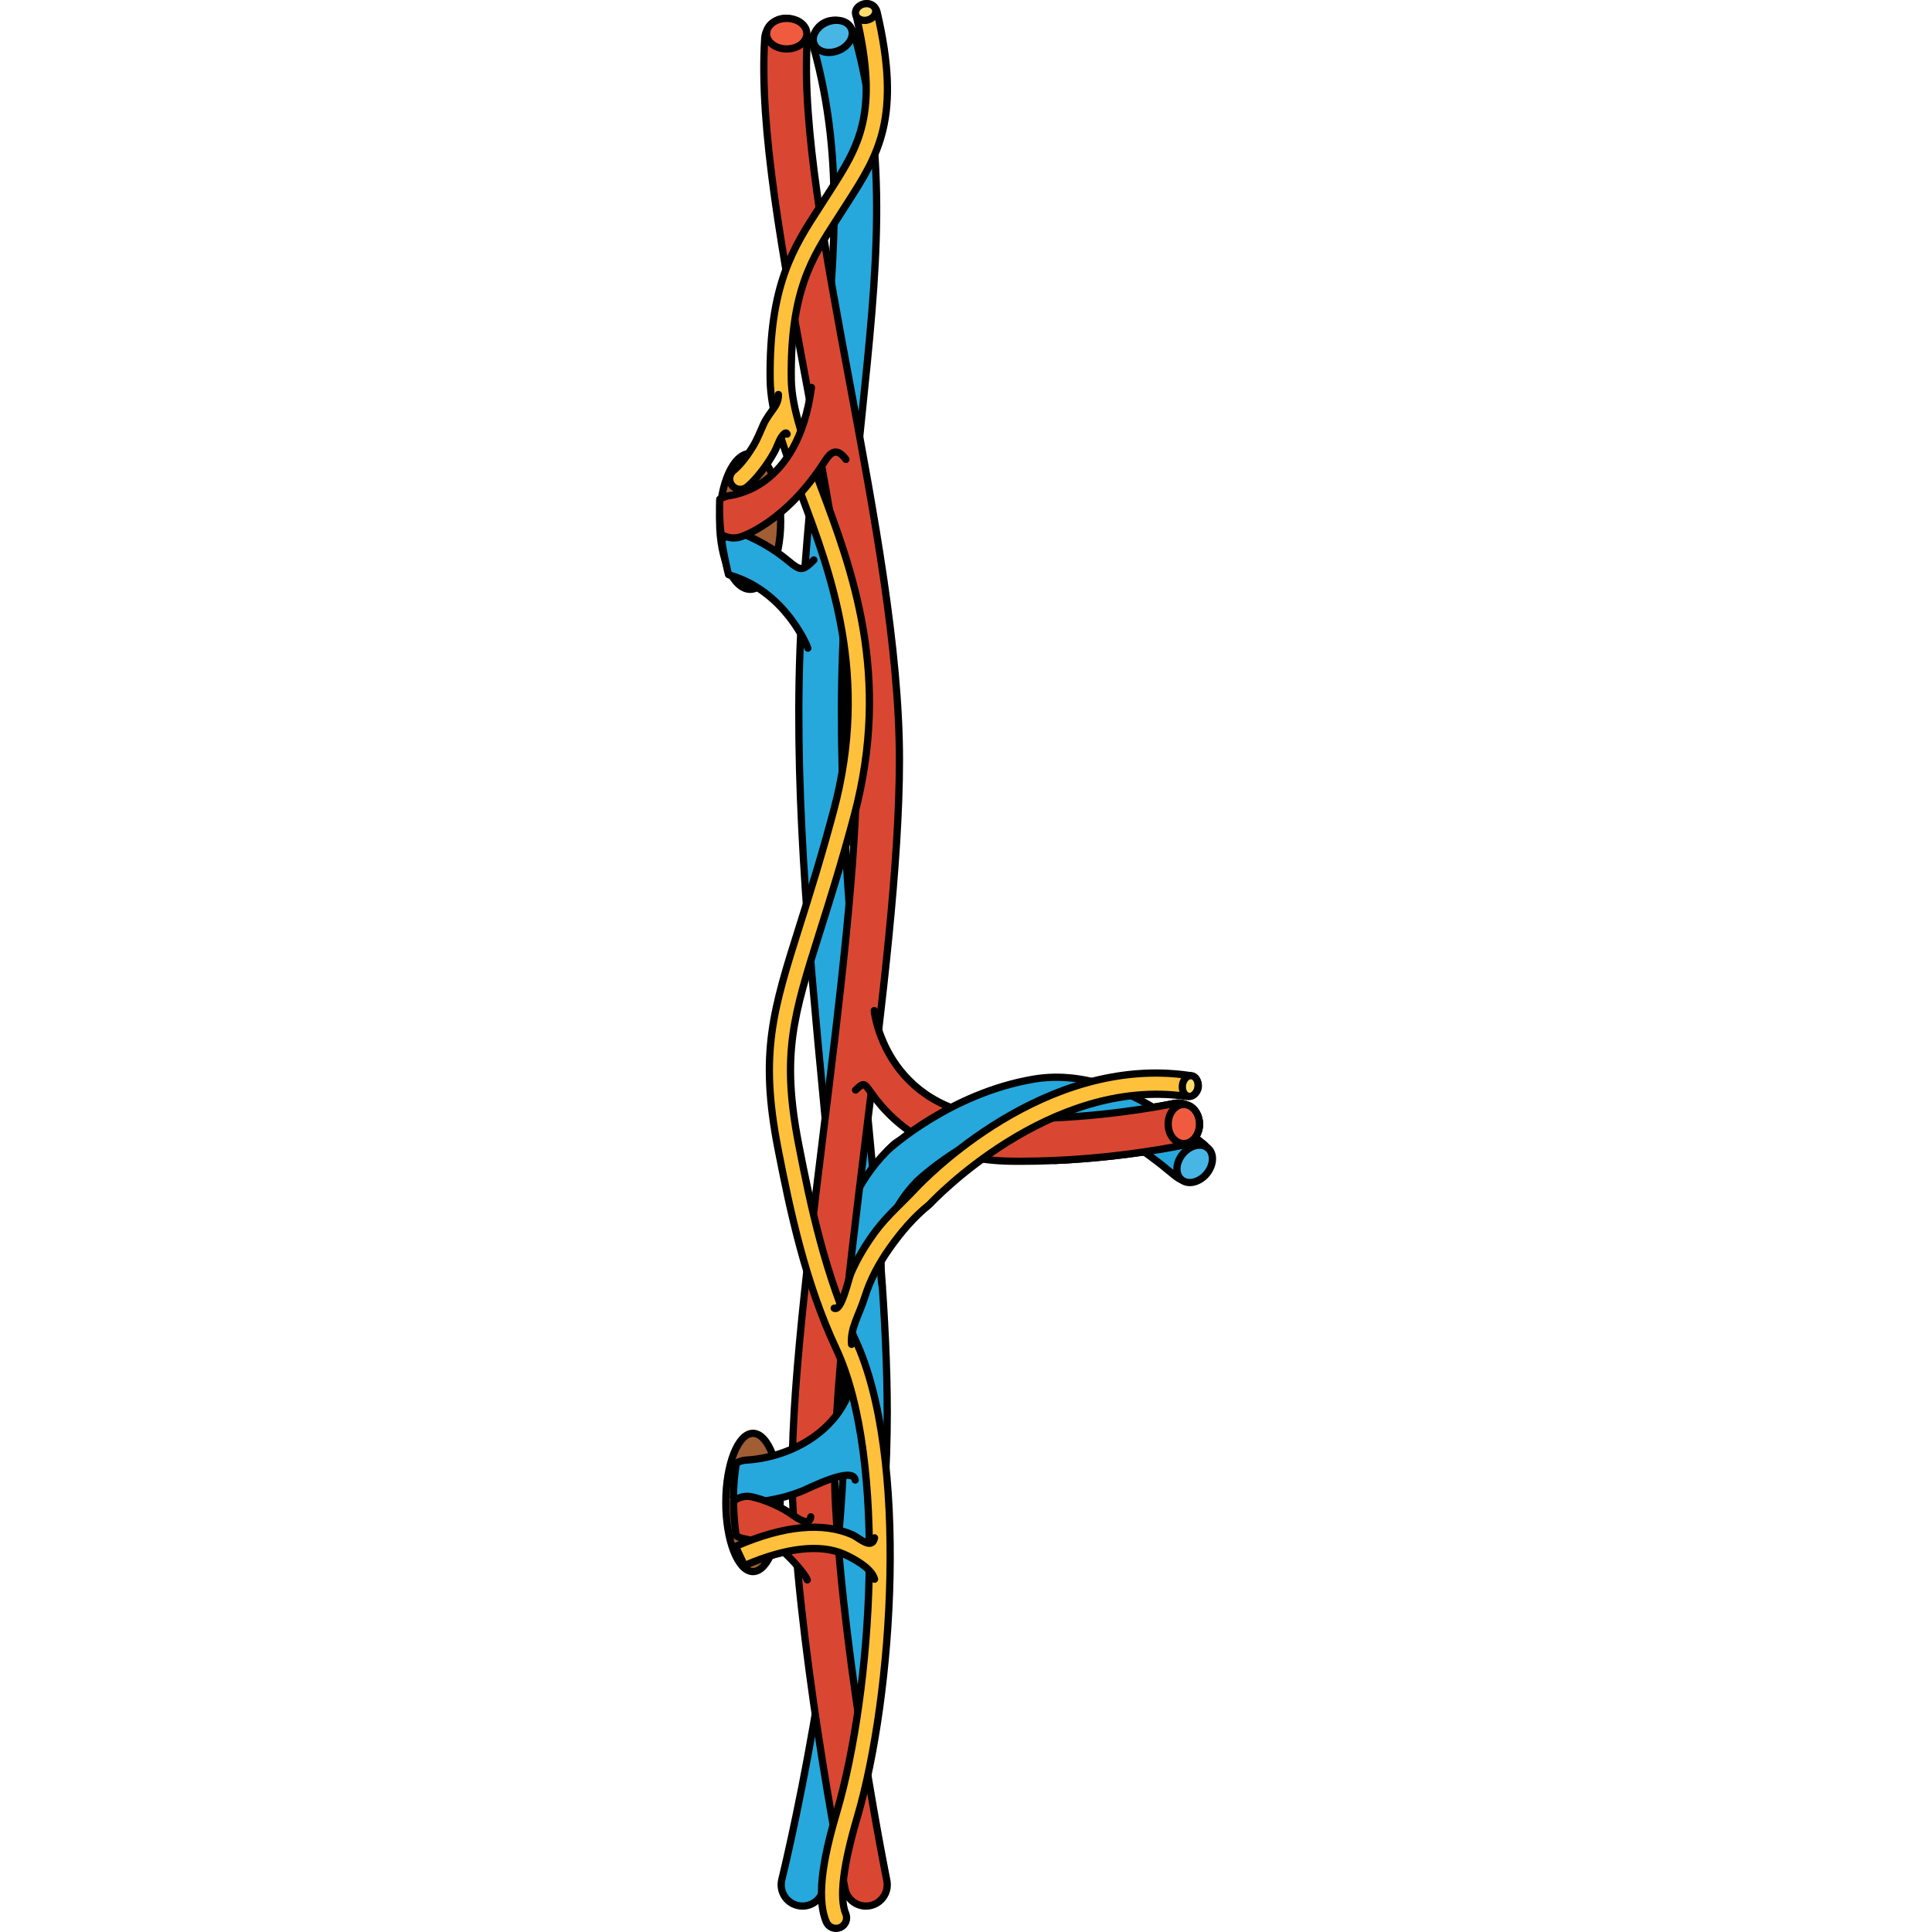 <?xml version="1.0" encoding="utf-8"?>
<!-- Created by: Science Figures, www.sciencefigures.org, Generator: Science Figures Editor -->
<!DOCTYPE svg PUBLIC "-//W3C//DTD SVG 1.1//EN" "http://www.w3.org/Graphics/SVG/1.1/DTD/svg11.dtd">
<svg version="1.1" id="Layer_1" xmlns="http://www.w3.org/2000/svg" xmlns:xlink="http://www.w3.org/1999/xlink" 
	 width="800px" height="800px" viewBox="0 0 68.993 266.489" enable-background="new 0 0 68.993 266.489"
	 xml:space="preserve">
<g>
	<g>
		
			<ellipse fill="#A15E34" stroke="#000000" stroke-linecap="round" stroke-linejoin="round" stroke-miterlimit="10" cx="4.726" cy="71.919" rx="4.209" ry="9.368"/>
		<path fill="#A15E34" d="M8.863,207.24c0,5.267-1.679,9.535-3.75,9.535c-2.067,0-3.746-4.269-3.746-9.535
			c0-5.268,1.679-9.536,3.746-9.536C7.184,197.704,8.863,201.973,8.863,207.24z"/>
		<path fill="none" stroke="#000000" stroke-linecap="round" stroke-linejoin="round" stroke-miterlimit="10" d="M8.863,207.24
			c0,5.267-1.679,9.535-3.75,9.535c-2.067,0-3.746-4.269-3.746-9.535c0-5.268,1.679-9.536,3.746-9.536
			C7.184,197.704,8.863,201.973,8.863,207.24z"/>
		<path fill="#26A8DC" stroke="#000000" stroke-linecap="round" stroke-linejoin="round" stroke-miterlimit="10" d="M11.944,262.912
			c-0.236,0-0.471-0.028-0.711-0.087c-1.576-0.392-2.534-1.987-2.142-3.564c0.087-0.347,8.666-35.186,8.662-64.439
			c0-12.402-1.399-27.09-2.88-42.641c-2.117-22.198-4.301-45.152-3.089-66.395c0.631-11.021,1.634-20.7,2.519-29.24
			c2.06-19.887,3.549-34.255-0.821-50.021c-0.433-1.566,0.487-3.185,2.052-3.62c1.558-0.431,3.184,0.482,3.617,2.05
			c4.665,16.838,3.046,32.442,0.999,52.198c-0.878,8.477-1.873,18.084-2.497,28.968c-1.185,20.795,0.98,43.523,3.074,65.504
			c1.493,15.692,2.906,30.517,2.906,43.197c0.004,29.988-8.476,64.409-8.836,65.861C14.462,262.02,13.263,262.912,11.944,262.912z"
			/>
		<path fill="#26A8DC" stroke="#000000" stroke-linecap="round" stroke-linejoin="round" stroke-miterlimit="10" d="M13.513,77.237
			c-2.789,2.926-1.854-0.134-9.437-3.461c-1.14-0.499-2.416-0.141-3.294,0.63c0.221,1.621,0.563,3.239,0.954,4.849
			c0.087,0.034,0.171,0.078,0.266,0.106c7.568,2.207,10.653,9.867,10.676,10.037"/>
		<path fill="#26A8DC" stroke="#000000" stroke-linecap="round" stroke-linejoin="round" stroke-miterlimit="10" d="M17.175,178.644
			c-0.103-0.483-2.348-11.9,7.352-20.773c1.196-1.094,3.058-1.016,4.152,0.185c1.098,1.199,1.015,3.059-0.182,4.154
			c-7.169,6.56-5.63,14.898-5.562,15.25"/>
		<path fill="#D94732" stroke="#000000" stroke-linecap="round" stroke-linejoin="round" stroke-miterlimit="10" d="M20.689,262.912
			c-1.368,0-2.595-0.963-2.875-2.36c-0.061-0.288-5.881-29.304-7.177-52.46c-0.687-12.278,1.68-31.501,4.183-51.852
			c2.272-18.437,4.616-37.499,4.616-51.456c0-14.62-3.427-33.022-6.743-50.819C9.209,35.276,5.919,17.627,6.735,5.282
			c0.103-1.619,1.52-2.886,3.126-2.738c1.619,0.105,2.846,1.506,2.739,3.126c-0.763,11.605,2.458,28.902,5.87,47.215
			c3.366,18.062,6.846,36.735,6.846,51.899c0,14.317-2.371,33.563-4.662,52.175c-2.474,20.083-4.806,39.05-4.148,50.806
			c1.273,22.739,7.013,51.339,7.07,51.626c0.319,1.59-0.71,3.142-2.298,3.463C21.081,262.894,20.883,262.912,20.689,262.912z"/>
		<path fill="#26A8DC" stroke="#000000" stroke-linecap="round" stroke-linejoin="round" stroke-miterlimit="10" d="M18.475,191.781
			c-2.051,5.883-8.357,9.276-14.334,9.62c-0.486,0.028-0.927,0.182-1.318,0.411c-0.258,1.533-0.403,3.126-0.406,4.761
			c0.516,0.436,1.173,0.702,1.891,0.702c0.057,0,0.114-0.001,0.171-0.005c2.53-0.169,5.03-0.641,7.389-1.591
			c1.015-0.407,7.047-3.521,7.344-1.532"/>
		<path fill="#FFC13B" stroke="#000000" stroke-linecap="round" stroke-linejoin="round" stroke-miterlimit="10" d="M16.571,265.989
			c-0.569,0-1.109-0.333-1.345-0.889c-1.58-3.731-0.045-10.111,1.471-15.251c4.798-16.302,7.074-48.479-0.129-63.854
			c-4.198-8.953-6.337-18.947-8.016-27.609c-2.549-13.145-0.687-19.04,3.021-30.788c1.372-4.346,2.925-9.274,4.658-15.744
			c4.973-18.562-0.312-32.603-4.559-43.887c-2.218-5.893-4.133-10.981-4.19-15.633c-0.156-12.991,3.202-18.176,6.754-23.663
			l1.523-2.374c3.936-6.152,6.773-10.599,3.628-23.988c-0.183-0.784,0.304-1.57,1.086-1.754c0.787-0.183,1.573,0.303,1.755,1.086
			c3.427,14.592,0.145,19.727-4.008,26.227l-1.535,2.39c-3.454,5.33-6.436,9.932-6.288,22.043c0.054,4.139,1.884,9.004,4.004,14.64
			c4.392,11.673,9.863,26.202,4.646,45.671c-1.747,6.53-3.381,11.707-4.696,15.867c-3.67,11.628-5.341,16.936-2.937,29.353
			c1.645,8.491,3.738,18.275,7.792,26.927c7.496,15.995,5.215,49.171,0.289,65.916c-1.964,6.661-2.497,11.133-1.584,13.287
			c0.315,0.742-0.031,1.597-0.771,1.913C16.956,265.953,16.761,265.989,16.571,265.989z"/>
		
			<ellipse transform="matrix(0.972 -0.235 0.235 0.972 0.189 4.898)" fill="#FFDC6D" stroke="#000000" stroke-linecap="round" stroke-linejoin="round" stroke-miterlimit="10" cx="20.646" cy="1.657" rx="1.413" ry="1.14"/>
		<path fill="#D94732" stroke="#000000" stroke-linecap="round" stroke-linejoin="round" stroke-miterlimit="10" d="M13.175,53.443
			C11.291,67.675,2.104,68.292,1.66,68.4c-0.418,0.09-0.798,0.251-1.132,0.46c-0.069,1.618-0.011,3.243,0.182,4.864
			C1.223,74.011,1.809,74.2,2.435,74.2c0.235,0,0.475-0.022,0.718-0.07c0.384-0.074,6.383-1.998,11.808-10.414
			c0.752-1.165,1.588-2.216,2.971-0.349"/>
		<path fill="#FFC13B" stroke="#000000" stroke-linecap="round" stroke-linejoin="round" stroke-miterlimit="10" d="M9.824,59.876
			c-0.208-0.55-0.87,0.521-0.954,0.686c-0.304,0.599-0.509,1.244-0.836,1.833c-0.509,0.907-1.079,1.777-1.721,2.599
			c-0.604,0.777-1.265,1.556-2.036,2.179c-0.27,0.219-0.593,0.324-0.916,0.324c-0.426,0-0.847-0.185-1.136-0.541
			c-0.506-0.625-0.411-1.54,0.213-2.048c1.078-0.915,1.948-2.137,2.678-3.334c0.581-0.953,0.984-1.991,1.436-3.009
			c0.414-0.933,0.988-1.59,1.546-2.421c0.342-0.506,0.547-1.116,0.524-1.733"/>
	</g>
	<path fill="#D94732" stroke="#000000" stroke-linecap="round" stroke-linejoin="round" stroke-miterlimit="10" d="M21.84,139.396
		c0.039,0.72,1.969,14.664,18.935,14.892c11.8,0.18,22.263-2.049,22.365-2.071c1.576-0.329,3.153,0.67,3.491,2.26
		c0.342,1.589-0.672,3.149-2.261,3.491c-0.433,0.093-10.458,2.21-22.35,2.21c-0.44,0-0.882-0.003-1.325-0.009
		c-9.654-0.128-15.694-4.355-19.277-9.433c-0.973-1.381-1.011-1.466-2.154-0.382"/>
	<path fill="#26A8DC" stroke="#000000" stroke-linecap="round" stroke-linejoin="round" stroke-miterlimit="10" d="M23.744,158.622
		c0.35-0.32,8.643-7.827,20.067-9.769c7.023-1.195,14.721,1.648,22.844,8.457c0.113,0.099,0.213,0.18,0.288,0.243
		c0.634,0.402,1.117,1.047,1.3,1.837c0.356,1.584-0.635,3.158-2.219,3.519c-1.467,0.331-2.355-0.426-3.149-1.092
		c-8.392-7.035-14.167-8.458-17.784-7.841c-9.729,1.652-17.3,8.913-17.373,8.979"/>
	<path fill="#D94732" stroke="#000000" stroke-linecap="round" stroke-linejoin="round" stroke-miterlimit="10" d="M13.088,209.226
		c-0.228,1.62-2.455-0.272-3.085-0.657c-1.562-0.958-3.225-1.67-5.007-2.097c-0.938-0.228-1.876,0.035-2.564,0.611
		c0.019,1.586,0.129,3.183,0.364,4.75c0.251,0.154,0.524,0.282,0.825,0.355c2.203,0.53,4.262,0.496,5.938,2.062
		c0.813,0.76,2.613,2.64,3.042,3.673"/>
	
		<ellipse fill="#F05B40" stroke="#000000" stroke-linecap="round" stroke-linejoin="round" stroke-miterlimit="10" cx="9.765" cy="4.643" rx="2.779" ry="2.108"/>
	<path fill="#47B6E5" stroke="#000000" stroke-linecap="round" stroke-linejoin="round" stroke-miterlimit="10" d="M18.688,3.963
		c0.441,1.077-0.349,2.424-1.771,3.003c-1.421,0.584-2.929,0.183-3.369-0.896c-0.445-1.081,0.349-2.423,1.766-3.005
		C16.735,2.485,18.243,2.881,18.688,3.963z"/>
	<path fill="#D94732" stroke="#000000" stroke-linecap="round" stroke-linejoin="round" stroke-miterlimit="10" d="M46.774,154.187
		c9.133-0.428,16.279-1.951,16.366-1.97c1.576-0.329,3.153,0.67,3.491,2.26c0.342,1.589-0.672,3.149-2.261,3.491
		c-0.376,0.08-7.897,1.67-17.601,2.102"/>
	
		<ellipse fill="#F05B40" stroke="#000000" stroke-linecap="round" stroke-linejoin="round" stroke-miterlimit="10" cx="64.54" cy="155.041" rx="2.16" ry="2.699"/>
	<path fill="#47B6E5" stroke="#000000" stroke-linecap="round" stroke-linejoin="round" stroke-miterlimit="10" d="M67.862,158.354
		c0.904,0.756,0.829,2.345-0.178,3.553c-1.007,1.204-2.557,1.568-3.461,0.814c-0.908-0.76-0.828-2.352,0.178-3.553
		C65.405,157.959,66.955,157.597,67.862,158.354z"/>
	<path fill="#FFC13B" stroke="#000000" stroke-linecap="round" stroke-linejoin="round" stroke-miterlimit="10" d="M16.317,180.449
		c1,0.543,1.945-3.991,2.295-4.799c0.889-2.063,2.059-4,3.396-5.803c1.626-2.188,3.614-3.871,5.449-5.836
		c1.398-1.498,17.859-18.578,37.842-15.668c0.799,0.115,1.354,0.855,1.235,1.651c-0.114,0.8-0.87,1.347-1.653,1.235
		c-18.93-2.748-35.187,14.658-35.35,14.836c-0.049,0.052-0.103,0.102-0.16,0.147c-2.097,1.68-3.924,3.851-5.459,6.036
		c-1.413,2.017-2.602,4.213-3.343,6.567c-0.832,2.65-2.063,4.408-1.858,6.615"/>
	<path fill="#FFDC6D" stroke="#000000" stroke-linecap="round" stroke-linejoin="round" stroke-miterlimit="10" d="M66.491,149.952
		c-0.113,0.786-0.68,1.355-1.269,1.272c-0.593-0.084-0.98-0.788-0.87-1.572c0.11-0.789,0.68-1.357,1.269-1.276
		C66.214,148.461,66.601,149.163,66.491,149.952z"/>
	<path fill="#FFC13B" stroke="#000000" stroke-linecap="round" stroke-linejoin="round" stroke-miterlimit="10" d="M21.882,212.124
		c-0.349,1.746-2.195-0.05-3.054-0.426c-4.069-1.781-9.414-1.277-15.884,1.5c-0.083,0.037-0.145,0.102-0.217,0.15
		c0.038,0.086,0.084,0.188,0.122,0.269c0.369,0.762,0.714,1.534,1.075,2.299c0.057-0.017,0.114-0.012,0.17-0.034
		c5.582-2.397,10.247-2.926,13.491-1.541c1.318,0.562,3.937,1.978,4.297,3.486"/>
</g>
</svg>